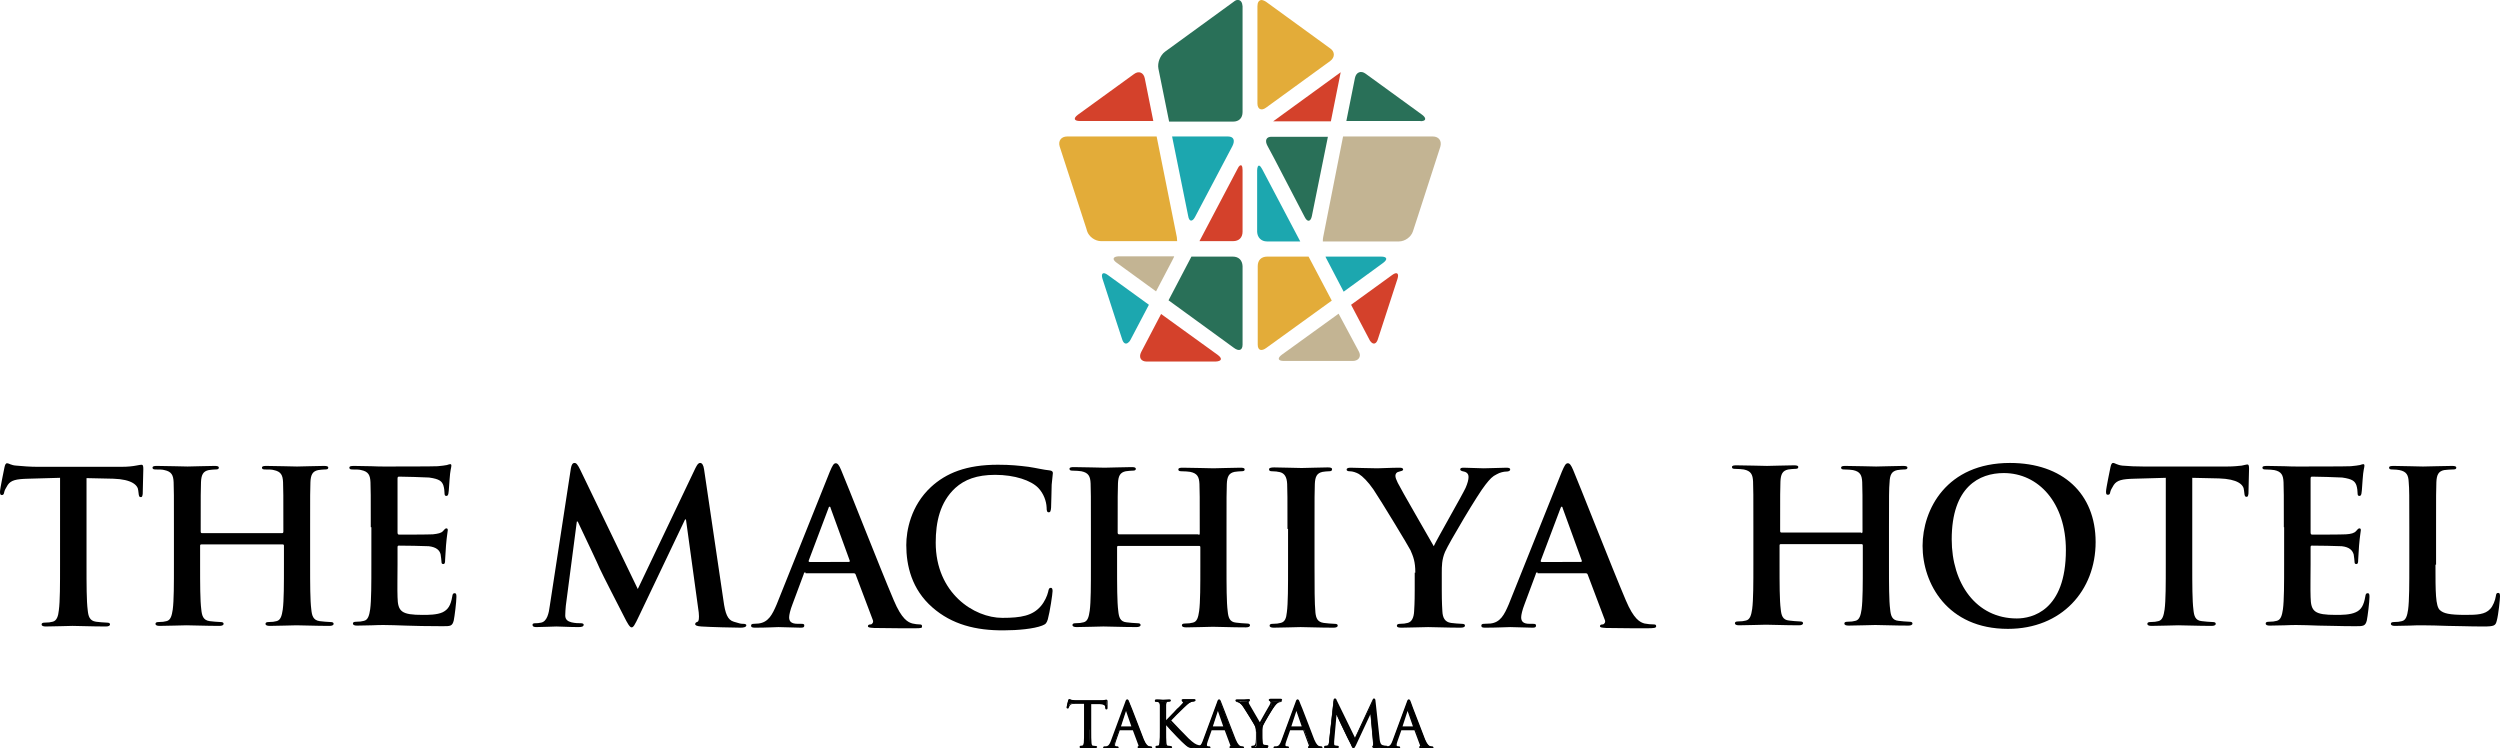 <?xml version="1.0" encoding="utf-8"?>
<!-- Generator: Adobe Illustrator 25.3.1, SVG Export Plug-In . SVG Version: 6.00 Build 0)  -->
<svg version="1.1" id="Layer_1" xmlns="http://www.w3.org/2000/svg" xmlns:xlink="http://www.w3.org/1999/xlink" x="0px" y="0px"
	 viewBox="0 0 840.8 251.7" style="enable-background:new 0 0 840.8 251.7;" xml:space="preserve">
<style type="text/css">
	.st0{fill:#D4412B;}
	.st1{fill:#1CA7AF;}
	.st2{fill:#E3AC39;}
	.st3{fill:#297058;}
	.st4{fill:#C3B493;}
</style>
<g>
	<g>
		<path d="M20.1,160.7L9.5,161c-4.1,0.1-5.8,0.5-6.9,2.1c-0.7,1.1-1.1,1.9-1.2,2.5c-0.1,0.6-0.3,0.9-0.8,0.9c-0.5,0-0.6-0.4-0.6-1.1
			c0-1.1,1.4-7.6,1.5-8.2c0.2-0.9,0.4-1.4,0.9-1.4c0.6,0,1.3,0.7,3.1,0.8c2.1,0.2,4.8,0.4,7.1,0.4h28.2c2.3,0,3.8-0.2,4.9-0.4
			c1.1-0.2,1.6-0.3,1.9-0.3c0.5,0,0.6,0.4,0.6,1.5c0,1.5-0.2,6.4-0.2,8.3c-0.1,0.7-0.2,1.1-0.6,1.1c-0.6,0-0.7-0.4-0.8-1.4l-0.1-0.8
			c-0.1-1.8-2.1-3.8-8.4-4l-9-0.2v29.2c0,6.6,0,12.2,0.4,15.2c0.2,2,0.6,3.6,2.8,3.9c1,0.1,2.6,0.3,3.6,0.3c0.8,0,1.1,0.2,1.1,0.6
			c0,0.5-0.6,0.7-1.4,0.7c-4.7,0-9.2-0.2-11.2-0.2c-1.6,0-6.1,0.2-9,0.2c-0.9,0-1.4-0.2-1.4-0.7c0-0.4,0.3-0.6,1.1-0.6
			c1.1,0,1.9-0.1,2.6-0.3c1.4-0.3,1.9-1.9,2.1-3.9c0.4-3,0.4-8.6,0.4-15.2V160.7z"/>
		<path d="M94.9,179.3c0.2,0,0.4-0.1,0.4-0.5v-1.5c0-10.8,0-12.8-0.1-15.1c-0.1-2.4-0.7-3.6-3.1-4.1c-0.6-0.2-1.8-0.2-2.8-0.2
			c-0.8,0-1.2-0.1-1.2-0.6c0-0.5,0.5-0.6,1.5-0.6c3.8,0,8.3,0.2,10.3,0.2c1.7,0,6.2-0.2,9-0.2c1,0,1.5,0.1,1.5,0.6
			c0,0.5-0.4,0.6-1.3,0.6c-0.6,0-1.2,0.1-2.1,0.2c-1.9,0.4-2.5,1.6-2.6,4.1c-0.1,2.3-0.1,4.3-0.1,15.1v12.5c0,6.6,0,12.2,0.4,15.2
			c0.2,2,0.6,3.6,2.8,3.9c1,0.1,2.6,0.3,3.6,0.3c0.8,0,1.1,0.2,1.1,0.6c0,0.5-0.6,0.7-1.4,0.7c-4.6,0-9.1-0.2-11.1-0.2
			c-1.6,0-6.1,0.2-8.9,0.2c-1,0-1.5-0.2-1.5-0.7c0-0.4,0.3-0.6,1.1-0.6c1.1,0,1.9-0.1,2.6-0.3c1.4-0.3,1.8-1.9,2.1-3.9
			c0.4-3,0.4-8.6,0.4-15.2v-6.3c0-0.3-0.2-0.4-0.4-0.4H67.7c-0.2,0-0.4,0.1-0.4,0.4v6.3c0,6.6,0,12.2,0.4,15.2
			c0.2,2,0.6,3.6,2.8,3.9c1,0.1,2.6,0.3,3.6,0.3c0.8,0,1.1,0.2,1.1,0.6c0,0.5-0.6,0.7-1.4,0.7c-4.6,0-9.1-0.2-11.1-0.2
			c-1.6,0-6.1,0.2-9,0.2c-0.9,0-1.4-0.2-1.4-0.7c0-0.4,0.3-0.6,1.1-0.6c1.1,0,1.9-0.1,2.6-0.3c1.4-0.3,1.8-1.9,2.1-3.9
			c0.4-3,0.4-8.6,0.4-15.2v-12.5c0-10.8,0-12.8-0.1-15.1c-0.1-2.4-0.7-3.6-3.1-4.1c-0.6-0.2-1.8-0.2-2.8-0.2c-0.8,0-1.2-0.1-1.2-0.6
			c0-0.5,0.5-0.6,1.5-0.6c3.8,0,8.3,0.2,10.3,0.2c1.7,0,6.2-0.2,9-0.2c1,0,1.5,0.1,1.5,0.6c0,0.5-0.4,0.6-1.3,0.6
			c-0.6,0-1.2,0.1-2.1,0.2c-1.9,0.4-2.5,1.6-2.6,4.1c-0.1,2.3-0.1,4.3-0.1,15.1v1.5c0,0.4,0.2,0.5,0.4,0.5H94.9z"/>
		<path d="M124.7,177.3c0-10.8,0-12.8-0.1-15.1c-0.1-2.4-0.7-3.6-3.1-4.1c-0.6-0.2-1.8-0.2-2.8-0.2c-0.8,0-1.2-0.1-1.2-0.6
			c0-0.5,0.5-0.6,1.6-0.6c1.9,0,4,0.1,5.8,0.1c1.8,0.1,3.5,0.1,4.5,0.1c2.3,0,16.5,0,17.8-0.1c1.4-0.1,2.5-0.3,3.1-0.4
			c0.4-0.1,0.8-0.3,1.1-0.3c0.4,0,0.4,0.3,0.4,0.6c0,0.5-0.4,1.4-0.6,4.6c-0.1,0.7-0.2,3.8-0.4,4.7c-0.1,0.4-0.2,0.8-0.7,0.8
			c-0.5,0-0.6-0.4-0.6-1c0-0.5-0.1-1.7-0.4-2.6c-0.5-1.3-1.2-2.1-4.8-2.6c-1.2-0.1-8.7-0.3-10.1-0.3c-0.4,0-0.5,0.2-0.5,0.7v18
			c0,0.5,0.1,0.8,0.5,0.8c1.6,0,9.8,0,11.4-0.1c1.7-0.2,2.8-0.4,3.4-1.1c0.5-0.6,0.8-0.9,1.1-0.9c0.3,0,0.5,0.1,0.5,0.6
			c0,0.4-0.3,1.6-0.6,5.2c-0.1,1.4-0.3,4.3-0.3,4.8c0,0.6,0,1.4-0.6,1.4c-0.5,0-0.6-0.3-0.6-0.6c-0.1-0.7-0.1-1.6-0.3-2.6
			c-0.3-1.4-1.4-2.5-4-2.8c-1.4-0.1-8.4-0.2-10.1-0.2c-0.4,0-0.4,0.3-0.4,0.7v5.6c0,2.4-0.1,9,0,11c0.1,4.9,1.3,6,8.5,6
			c1.8,0,4.8,0,6.7-0.9c1.8-0.9,2.7-2.3,3.2-5.3c0.1-0.8,0.3-1.1,0.8-1.1c0.6,0,0.6,0.6,0.6,1.3c0,1.6-0.6,6.5-0.9,7.9
			c-0.5,1.9-1.1,1.9-3.8,1.9c-5.3,0-9.3-0.1-12.3-0.2c-3.1-0.1-5.3-0.2-7.4-0.2c-0.8,0-2.4,0-4.1,0.1c-1.6,0-3.5,0.1-4.9,0.1
			c-0.9,0-1.4-0.2-1.4-0.7c0-0.4,0.3-0.6,1.1-0.6c1.1,0,1.9-0.1,2.6-0.3c1.4-0.3,1.8-1.9,2.1-3.9c0.4-3,0.4-8.6,0.4-15.2V177.3z"/>
	</g>
	<g>
		<path d="M192,157.5c0.2-1.2,0.6-1.8,1.2-1.8c0.6,0,1,0.4,1.9,2.2l19.4,40.2l19.4-40.7c0.6-1.1,0.9-1.7,1.6-1.7
			c0.6,0,1.1,0.7,1.3,2.2l6.5,44c0.6,4.5,1.4,6.6,3.5,7.2c2.1,0.6,2.2,0.7,3.1,0.7c0.6,0,1.1,0.1,1.1,0.5c0,0.6-0.9,0.8-1.9,0.8
			c-1.8,0-10.3-0.2-13.2-0.4c-1.6-0.1-2.1-0.4-2.1-0.8c0-0.4,0.3-0.6,0.8-0.8c0.4-0.1,0.6-1.1,0.4-3.1l-4.3-31.3h-0.3L215,207
			c-1.6,3.4-2,4-2.6,4c-0.6,0-1.4-1.4-2.5-3.6c-1.7-3.3-7.3-14.2-8.2-16.2c-0.6-1.5-4.9-10.5-7.4-15.8H194l-3.7,28.3
			c-0.1,1.3-0.2,2.2-0.2,3.3c0,1.4,0.9,2,2.1,2.3c1.3,0.3,2.3,0.3,3,0.3c0.6,0,1.1,0.1,1.1,0.5c0,0.6-0.6,0.8-1.7,0.8
			c-3,0-6.2-0.2-7.5-0.2c-1.4,0-4.4,0.2-6.7,0.2c-0.7,0-1.3-0.1-1.3-0.8c0-0.4,0.4-0.5,1.1-0.5c0.6,0,0.7,0,1.8-0.2
			c2-0.4,2.6-3.2,2.9-5.6L192,157.5z"/>
		<path d="M270.9,192.5c-0.4,0-0.5,0.1-0.6,0.6l-3.8,10.2c-0.7,1.8-1.1,3.5-1.1,4.3c0,1.3,0.6,2.2,2.9,2.2h1.1
			c0.9,0,1.1,0.1,1.1,0.6c0,0.6-0.4,0.7-1.2,0.7c-2.3,0-5.3-0.2-7.5-0.2c-0.8,0-4,0.2-7.8,0.2c-0.9,0-1.4-0.1-1.4-0.7
			c0-0.4,0.3-0.6,0.9-0.6c0.6,0,1-0.1,1.6-0.1c3.3-0.4,4.6-2.9,6.1-6.4l17.9-44.7c0.9-2.1,1.3-2.8,2-2.8c0.6,0,1.1,0.6,1.8,2.3
			c1.7,3.9,13.1,33,17.7,43.8c2.7,6.4,4.8,7.4,6.3,7.8c1.1,0.2,1.5,0.3,2.3,0.3c0.6,0,0.9,0.1,0.9,0.6c0,0.6,0,0.7-2.6,0.7
			c-2.6,0-7.8,0-13.5-0.1c-1.3-0.1-2.1-0.1-2.1-0.6c0-0.4,0.3-0.6,1-0.6c0.5-0.1,1-0.8,0.6-1.6l-5.7-15.1c-0.1-0.4-0.4-0.5-0.7-0.5
			H270.9z M285.4,189c0.4,0,0.4-0.2,0.4-0.4l-6.4-17.6c-0.1-0.3-0.1-0.6-0.4-0.6c-0.2,0-0.4,0.4-0.4,0.6l-6.6,17.5
			c-0.1,0.3,0,0.5,0.3,0.5H285.4z"/>
		<path d="M313.6,204.3c-7-6.1-8.8-14.1-8.8-21c0-4.8,1.5-13.2,8.3-19.5c5.1-4.7,11.9-7.5,22.5-7.5c4.4,0,7,0.3,10.3,0.7
			c2.7,0.4,5,1,7.1,1.2c0.8,0.1,1.1,0.4,1.1,0.9c0,0.6-0.2,1.4-0.4,3.9c-0.1,2.4-0.1,6.3-0.2,7.7c-0.1,1.1-0.2,1.6-0.8,1.6
			c-0.6,0-0.7-0.6-0.7-1.6c-0.1-2.2-1-4.7-2.8-6.6c-2.4-2.5-7.9-4.4-14.5-4.4c-6.2,0-10.3,1.6-13.4,4.4c-5.2,4.8-6.6,11.5-6.6,18.4
			c0,17,12.9,25.3,22.4,25.3c6.3,0,10.2-0.7,13-4c1.2-1.4,2.1-3.4,2.4-4.7c0.2-1.1,0.4-1.4,0.9-1.4c0.5,0,0.6,0.5,0.6,1.1
			c0,0.9-0.9,7-1.6,9.5c-0.4,1.2-0.6,1.6-1.9,2.1c-2.8,1.1-8.3,1.6-12.8,1.6C328.2,212.1,320.1,210,313.6,204.3z"/>
		<path d="M403.1,179.9c0.2,0,0.4-0.1,0.4-0.5v-1.5c0-10.8,0-12.8-0.1-15.1c-0.1-2.4-0.7-3.6-3.1-4.1c-0.6-0.1-1.8-0.2-2.8-0.2
			c-0.8,0-1.2-0.1-1.2-0.6c0-0.5,0.5-0.6,1.5-0.6c3.8,0,8.3,0.2,10.3,0.2c1.7,0,6.2-0.2,9-0.2c1,0,1.5,0.1,1.5,0.6
			c0,0.5-0.4,0.6-1.3,0.6c-0.6,0-1.2,0.1-2.1,0.2c-1.9,0.4-2.5,1.6-2.6,4.1c-0.1,2.3-0.1,4.3-0.1,15.1v12.5c0,6.5,0,12.2,0.4,15.2
			c0.2,2,0.6,3.6,2.8,3.8c1,0.1,2.6,0.3,3.6,0.3c0.8,0,1.1,0.2,1.1,0.6c0,0.5-0.6,0.7-1.4,0.7c-4.6,0-9.1-0.2-11.1-0.2
			c-1.6,0-6.1,0.2-8.9,0.2c-1,0-1.5-0.2-1.5-0.7c0-0.4,0.3-0.6,1.1-0.6c1.1,0,1.9-0.1,2.6-0.3c1.4-0.3,1.8-1.8,2.1-3.9
			c0.4-3,0.4-8.6,0.4-15.2v-6.3c0-0.3-0.2-0.4-0.4-0.4h-27.2c-0.2,0-0.4,0.1-0.4,0.4v6.3c0,6.5,0,12.2,0.4,15.2
			c0.2,2,0.6,3.6,2.8,3.8c1,0.1,2.6,0.3,3.6,0.3c0.8,0,1.1,0.2,1.1,0.6c0,0.5-0.6,0.7-1.4,0.7c-4.6,0-9.1-0.2-11.1-0.2
			c-1.6,0-6.1,0.2-9,0.2c-0.9,0-1.4-0.2-1.4-0.7c0-0.4,0.3-0.6,1.1-0.6c1.1,0,1.9-0.1,2.6-0.3c1.4-0.3,1.8-1.8,2.1-3.9
			c0.4-3,0.4-8.6,0.4-15.2v-12.5c0-10.8,0-12.8-0.1-15.1c-0.1-2.4-0.7-3.6-3.1-4.1c-0.6-0.1-1.8-0.2-2.8-0.2c-0.8,0-1.2-0.1-1.2-0.6
			c0-0.5,0.5-0.6,1.5-0.6c3.8,0,8.3,0.2,10.3,0.2c1.7,0,6.2-0.2,9-0.2c1,0,1.5,0.1,1.5,0.6c0,0.5-0.4,0.6-1.3,0.6
			c-0.6,0-1.2,0.1-2.1,0.2c-1.9,0.4-2.5,1.6-2.6,4.1c-0.1,2.3-0.1,4.3-0.1,15.1v1.5c0,0.3,0.2,0.5,0.4,0.5H403.1z"/>
		<path d="M433,177.9c0-10.8,0-12.8-0.1-15.1c-0.1-2.4-0.9-3.6-2.4-4c-0.8-0.2-1.7-0.3-2.6-0.3c-0.7,0-1.1-0.1-1.1-0.7
			c0-0.4,0.6-0.6,1.7-0.6c2.7,0,7.2,0.2,9.3,0.2c1.8,0,6-0.2,8.7-0.2c0.9,0,1.5,0.1,1.5,0.6c0,0.6-0.4,0.7-1.1,0.7
			c-0.7,0-1.3,0.1-2.1,0.2c-1.9,0.4-2.5,1.6-2.6,4.1c-0.1,2.3-0.1,4.3-0.1,15.1v12.5c0,6.9,0,12.5,0.3,15.6c0.2,1.9,0.7,3.2,2.8,3.5
			c1,0.1,2.6,0.3,3.6,0.3c0.8,0,1.1,0.2,1.1,0.6c0,0.5-0.6,0.7-1.4,0.7c-4.7,0-9.2-0.2-11.1-0.2c-1.6,0-6.1,0.2-9,0.2
			c-0.9,0-1.4-0.2-1.4-0.7c0-0.4,0.3-0.6,1.1-0.6c1.1,0,1.9-0.1,2.6-0.3c1.4-0.3,1.9-1.5,2.1-3.6c0.4-3,0.4-8.6,0.4-15.5V177.9z"/>
		<path d="M476,192.6c0-3.8-0.7-5.4-1.6-7.5c-0.5-1.1-10-16.8-12.5-20.5c-1.8-2.6-3.6-4.4-4.9-5.2c-0.9-0.5-2.1-0.9-3-0.9
			c-0.6,0-1.1-0.1-1.1-0.6c0-0.4,0.5-0.6,1.3-0.6c1.3,0,6.6,0.2,9,0.2c1.5,0,4.4-0.2,7.6-0.2c0.7,0,1.1,0.2,1.1,0.6
			c0,0.4-0.5,0.5-1.6,0.8c-0.6,0.1-1,0.7-1,1.3c0,0.6,0.3,1.4,0.8,2.4c1,2.1,11,19.3,12.1,21.3c0.7-1.7,9.7-17.4,10.7-19.6
			c0.7-1.6,1-2.8,1-3.7c0-0.7-0.3-1.5-1.5-1.8c-0.6-0.1-1.3-0.3-1.3-0.7c0-0.5,0.4-0.6,1.2-0.6c2.3,0,4.6,0.2,6.7,0.2
			c1.6,0,6.3-0.2,7.6-0.2c0.8,0,1.3,0.1,1.3,0.6c0,0.5-0.6,0.7-1.4,0.7c-0.7,0-2.1,0.3-3.1,0.9c-1.5,0.7-2.3,1.6-3.8,3.5
			c-2.4,2.9-12.3,19.6-13.6,22.6c-1.1,2.6-1.1,4.8-1.1,7.1v5.8c0,1.1,0,4.1,0.2,7.1c0.1,2.1,0.8,3.6,2.9,3.9c1,0.1,2.6,0.3,3.6,0.3
			c0.8,0,1.1,0.2,1.1,0.6c0,0.5-0.6,0.7-1.5,0.7c-4.5,0-9-0.2-10.9-0.2c-1.8,0-6.3,0.2-8.9,0.2c-1,0-1.6-0.1-1.6-0.7
			c0-0.4,0.4-0.6,1.1-0.6c1,0,1.8-0.1,2.5-0.3c1.4-0.3,2.1-1.8,2.2-3.9c0.2-3,0.2-6,0.2-7.1V192.6z"/>
		<path d="M517.1,192.5c-0.4,0-0.5,0.1-0.6,0.6l-3.8,10.2c-0.7,1.8-1.1,3.5-1.1,4.3c0,1.3,0.6,2.2,2.8,2.2h1.1
			c0.8,0,1.1,0.1,1.1,0.6c0,0.6-0.4,0.7-1.2,0.7c-2.3,0-5.3-0.2-7.5-0.2c-0.8,0-4.7,0.2-8.4,0.2c-0.9,0-1.3-0.1-1.3-0.7
			c0-0.4,0.3-0.6,0.9-0.6c0.6,0,1.6-0.1,2.2-0.1c3.3-0.4,4.6-2.9,6.1-6.4l17.9-44.7c0.9-2.1,1.3-2.8,2-2.8c0.6,0,1.1,0.6,1.8,2.3
			c1.7,3.9,13.1,33,17.7,43.8c2.7,6.4,4.8,7.4,6.3,7.8c1.1,0.2,2.1,0.3,3,0.3c0.6,0,0.9,0.1,0.9,0.6c0,0.6-0.6,0.7-3.3,0.7
			c-2.6,0-7.8,0-13.5-0.1c-1.3-0.1-2.1-0.1-2.1-0.6c0-0.4,0.3-0.6,1-0.6c0.5-0.1,1-0.8,0.6-1.6l-5.7-15.1c-0.1-0.4-0.4-0.5-0.7-0.5
			H517.1z M531.6,189c0.4,0,0.4-0.2,0.4-0.4l-6.4-17.6c-0.1-0.3-0.1-0.6-0.4-0.6c-0.2,0-0.3,0.4-0.4,0.6l-6.6,17.5
			c-0.1,0.3,0,0.5,0.3,0.5H531.6z"/>
	</g>
	<g>
		<path d="M626,179.3c0.2,0,0.4-0.1,0.4-0.5v-1.5c0-10.8,0-12.8-0.1-15.1c-0.1-2.4-0.7-3.6-3.1-4.1c-0.6-0.1-1.8-0.2-2.8-0.2
			c-0.8,0-1.2-0.1-1.2-0.6c0-0.5,0.5-0.6,1.5-0.6c3.8,0,8.3,0.2,10.3,0.2c1.7,0,6.2-0.2,9-0.2c1,0,1.5,0.1,1.5,0.6
			c0,0.5-0.4,0.6-1.3,0.6c-0.6,0-1.2,0.1-2.1,0.2c-1.9,0.4-2.5,1.6-2.6,4.1c-0.2,2.3-0.2,4.3-0.2,15.1v12.5c0,6.6,0,12.2,0.4,15.2
			c0.2,2,0.6,3.6,2.8,3.8c1,0.1,2.6,0.3,3.6,0.3c0.8,0,1.1,0.2,1.1,0.6c0,0.5-0.6,0.7-1.4,0.7c-4.6,0-9.1-0.2-11.1-0.2
			c-1.6,0-6.1,0.2-8.9,0.2c-1,0-1.5-0.2-1.5-0.7c0-0.4,0.3-0.6,1.1-0.6c1.1,0,1.9-0.1,2.6-0.3c1.4-0.3,1.8-1.9,2.1-3.9
			c0.4-3,0.4-8.6,0.4-15.2v-6.3c0-0.3-0.2-0.4-0.4-0.4h-27.2c-0.2,0-0.4,0.1-0.4,0.4v6.3c0,6.6,0,12.2,0.4,15.2
			c0.2,2,0.6,3.6,2.8,3.8c1,0.1,2.6,0.3,3.6,0.3c0.8,0,1.1,0.2,1.1,0.6c0,0.5-0.6,0.7-1.4,0.7c-4.6,0-9.1-0.2-11.1-0.2
			c-1.6,0-6.1,0.2-9,0.2c-0.9,0-1.4-0.2-1.4-0.7c0-0.4,0.3-0.6,1.1-0.6c1.1,0,1.9-0.1,2.6-0.3c1.4-0.3,1.8-1.9,2.1-3.9
			c0.4-3,0.4-8.6,0.4-15.2v-12.5c0-10.8,0-12.8-0.1-15.1c-0.1-2.4-0.7-3.6-3.1-4.1c-0.6-0.1-1.8-0.2-2.8-0.2c-0.8,0-1.2-0.1-1.2-0.6
			c0-0.5,0.5-0.6,1.5-0.6c3.8,0,8.3,0.2,10.3,0.2c1.7,0,6.2-0.2,9-0.2c1,0,1.5,0.1,1.5,0.6c0,0.5-0.4,0.6-1.3,0.6
			c-0.6,0-1.2,0.1-2.1,0.2c-1.9,0.4-2.5,1.6-2.6,4.1c-0.1,2.3-0.1,4.3-0.1,15.1v1.5c0,0.4,0.2,0.5,0.4,0.5H626z"/>
		<path d="M646.6,183.6c0-12.2,8-27.9,29.4-27.9c17.7,0,28.8,10.3,28.8,26.6c0,16.3-11.4,29.2-29.5,29.2
			C654.9,211.5,646.6,196.2,646.6,183.6z M694.8,185c0-15.9-9.2-25.9-20.9-25.9c-8.2,0-17.5,4.6-17.5,22.3
			c0,14.8,8.2,26.6,21.9,26.6C683.3,208,694.8,205.5,694.8,185z"/>
		<path d="M728.4,160.7l-10.6,0.3c-4.1,0.1-5.8,0.5-6.9,2.1c-0.7,1.1-1.1,1.9-1.2,2.5c-0.1,0.6-0.3,0.8-0.8,0.8
			c-0.5,0-0.6-0.3-0.6-1.1c0-1.1,1.4-7.6,1.5-8.2c0.2-0.9,0.4-1.4,0.9-1.4c0.6,0,1.3,0.7,3.1,0.9c2.1,0.2,4.8,0.3,7.1,0.3H749
			c2.3,0,3.8-0.2,4.9-0.3c1.1-0.2,1.6-0.4,1.9-0.4c0.5,0,0.6,0.4,0.6,1.5c0,1.5-0.2,6.4-0.2,8.3c-0.1,0.7-0.2,1.1-0.6,1.1
			c-0.6,0-0.7-0.4-0.8-1.4l-0.1-0.8c-0.1-1.9-2.1-3.8-8.4-4l-9-0.2v29.2c0,6.6,0,12.2,0.4,15.2c0.2,2,0.6,3.6,2.8,3.8
			c1,0.1,2.6,0.3,3.6,0.3c0.8,0,1.1,0.2,1.1,0.6c0,0.5-0.6,0.7-1.4,0.7c-4.7,0-9.2-0.2-11.2-0.2c-1.6,0-6.1,0.2-9,0.2
			c-0.9,0-1.4-0.2-1.4-0.7c0-0.4,0.3-0.6,1.1-0.6c1.1,0,1.9-0.1,2.6-0.3c1.4-0.3,1.8-1.9,2.1-3.9c0.4-3,0.4-8.6,0.4-15.2V160.7z"/>
		<path d="M768.1,177.3c0-10.8,0-12.8-0.1-15.1c-0.1-2.4-0.7-3.6-3.1-4.1c-0.6-0.1-1.8-0.2-2.8-0.2c-0.8,0-1.2-0.1-1.2-0.6
			c0-0.5,0.5-0.6,1.6-0.6c1.9,0,4,0.1,5.8,0.1c1.9,0.1,3.5,0.1,4.5,0.1c2.3,0,16.5,0,17.8-0.1c1.4-0.1,2.5-0.3,3.1-0.4
			c0.4-0.1,0.8-0.3,1.1-0.3c0.4,0,0.4,0.3,0.4,0.6c0,0.5-0.4,1.4-0.6,4.6c-0.1,0.7-0.2,3.8-0.4,4.7c-0.1,0.4-0.2,0.8-0.7,0.8
			c-0.5,0-0.6-0.4-0.6-1c0-0.5-0.1-1.7-0.4-2.6c-0.5-1.3-1.2-2.1-4.8-2.6c-1.2-0.1-8.7-0.3-10.1-0.3c-0.4,0-0.5,0.2-0.5,0.7v18
			c0,0.5,0.1,0.8,0.5,0.8c1.6,0,9.8,0,11.4-0.1c1.7-0.1,2.8-0.4,3.4-1.1c0.5-0.6,0.8-0.9,1.1-0.9c0.3,0,0.5,0.1,0.5,0.6
			c0,0.4-0.3,1.6-0.6,5.2c-0.1,1.4-0.3,4.3-0.3,4.8c0,0.6,0,1.4-0.6,1.4c-0.5,0-0.6-0.3-0.6-0.6c-0.1-0.7-0.1-1.6-0.3-2.6
			c-0.4-1.4-1.4-2.5-4-2.8c-1.4-0.1-8.4-0.2-10.1-0.2c-0.4,0-0.4,0.3-0.4,0.7v5.6c0,2.4-0.1,9,0,11c0.1,4.9,1.3,6,8.5,6
			c1.9,0,4.8,0,6.7-0.9c1.8-0.8,2.7-2.3,3.2-5.3c0.1-0.8,0.3-1.1,0.8-1.1c0.6,0,0.6,0.6,0.6,1.3c0,1.6-0.6,6.5-0.9,7.9
			c-0.5,1.9-1.2,1.9-3.9,1.9c-5.3,0-9.3-0.2-12.3-0.2c-3-0.1-5.3-0.2-7.4-0.2c-0.8,0-2.3,0-4.1,0.1c-1.6,0-3.5,0.1-4.9,0.1
			c-0.9,0-1.4-0.2-1.4-0.7c0-0.4,0.3-0.6,1.1-0.6c1.1,0,1.9-0.1,2.6-0.3c1.4-0.3,1.8-1.9,2.1-3.9c0.4-3,0.4-8.6,0.4-15.2V177.3z"/>
		<path d="M819.1,189.9c0,9.1,0,14,1.5,15.3c1.2,1.1,3.1,1.6,8.6,1.6c3.8,0,6.6-0.1,8.3-2c0.9-0.9,1.7-2.9,1.9-4.3
			c0.1-0.7,0.2-1.1,0.8-1.1c0.5,0,0.6,0.4,0.6,1.2c0,0.8-0.5,6.1-1.1,8.2c-0.4,1.6-0.8,1.9-4.5,1.9c-5.1,0-8.8-0.2-12-0.2
			c-3.2-0.1-5.8-0.2-8.7-0.2c-0.8,0-2.4,0-4.1,0.1c-1.6,0-3.5,0.1-4.9,0.1c-0.9,0-1.4-0.2-1.4-0.7c0-0.4,0.3-0.6,1.1-0.6
			c1.1,0,1.9-0.1,2.6-0.3c1.4-0.3,1.8-1.9,2.1-3.9c0.4-3,0.4-8.6,0.4-15.2v-12.5c0-10.8,0-12.8-0.2-15.1c-0.1-2.4-0.7-3.6-3.1-4.1
			c-0.6-0.1-1.4-0.2-2.3-0.2c-0.8,0-1.2-0.1-1.2-0.6c0-0.5,0.5-0.6,1.6-0.6c3.3,0,7.8,0.2,9.8,0.2c1.7,0,6.9-0.2,9.7-0.2
			c1,0,1.5,0.1,1.5,0.6c0,0.5-0.4,0.6-1.3,0.6c-0.8,0-1.9,0.1-2.8,0.2c-1.9,0.4-2.5,1.6-2.6,4.1c-0.1,2.3-0.1,4.3-0.1,15.1V189.9z"
			/>
	</g>
</g>
<g>
	<path class="st0" d="M387.9,40.8L385,26.3c-0.4-1.9-2-2.6-3.6-1.4l-18.9,13.7c-1.6,1.2-1.3,2.1,0.7,2.1H387.9z"/>
	<path class="st1" d="M426.1,81.2h11.2l-12.8-24.3c-0.7-1.3-1.2-1.5-1.5-0.8c-0.1,0.3-0.2,0.7-0.2,1.2v20.7
		C422.9,79.9,424.2,81.2,426.1,81.2z"/>
	<path class="st1" d="M401.9,73l12.6-23.9c0.9-1.8,0.5-3.2-1.5-3.2h-18.8l5.4,26.7C399.9,74.6,401,74.7,401.9,73z"/>
	<path class="st2" d="M395.8,79.8L389,45.9h-30.1c-2,0-3.1,1.5-2.5,3.4l9,27.7l0.2,0.7c0.6,1.9,2.7,3.4,4.7,3.4h25.6
		C395.9,80.7,395.8,80.2,395.8,79.8z"/>
	<path class="st3" d="M478.8,40.6c0.8-0.3,0.7-1.1-0.5-2l-19-13.8c-1.6-1.2-3.2-0.5-3.6,1.4l-2.9,14.5h24.8
		C478.1,40.8,478.5,40.7,478.8,40.6z"/>
	<polygon class="st0" points="450.9,24.3 428.2,40.8 447.6,40.8 	"/>
	<path class="st4" d="M375.6,88.4l13.2,9.6l5.4-10.3l0.6-1.2c0-0.1,0.1-0.2,0.1-0.3h-18.7C374.3,86.3,373.9,87.2,375.6,88.4z"/>
	<path class="st2" d="M425.8,36.2l21.6-15.7c1.6-1.2,1.6-3.1,0-4.2L425.8,0.6c-0.6-0.4-1.2-0.6-1.6-0.6c-0.8,0.1-1.3,0.8-1.3,2.1
		v32.7C422.9,36.7,424.2,37.4,425.8,36.2z"/>
	<path class="st3" d="M426.3,49.1l2.3,4.3L438.8,73c0.9,1.8,2,1.6,2.4-0.3l5.4-26.7h-18.8C425.8,45.9,425.3,47.3,426.3,49.1z"/>
	<path class="st3" d="M416.5,0c-0.5-0.1-1,0.1-1.6,0.6l-23.1,16.8c-1.6,1.2-2.6,3.7-2.2,5.7l3.6,17.8h21.5c2,0,3.2-1.2,3.2-3.2V2.1
		C417.8,0.8,417.3,0.1,416.5,0z"/>
	<path class="st1" d="M465.2,88.4c1.6-1.2,1.3-2.1-0.7-2.1h-18.7c0,0.1,0.1,0.2,0.1,0.3l6,11.5L465.2,88.4z"/>
	<path class="st0" d="M468.2,92.5l-13.8,10l6.2,11.8c0.1,0.2,0.2,0.4,0.4,0.6c0.9,1.1,1.9,0.8,2.4-0.8l6.6-20.3
		C470.6,91.9,469.8,91.3,468.2,92.5z"/>
	<path class="st4" d="M450.2,105.5l-19.1,13.8c-1.6,1.2-1.3,2.1,0.7,2.1H455c0.5,0,0.9-0.1,1.3-0.3c1-0.5,1.4-1.6,0.7-2.9
		L450.2,105.5z"/>
	<path class="st4" d="M481.9,45.9h-30.2L445,79.8c-0.1,0.4-0.1,0.9-0.1,1.4h25.6c2,0,4.1-1.5,4.7-3.4l1.6-4.9l7.6-23.5
		C485,47.4,483.9,45.9,481.9,45.9z"/>
	<path class="st0" d="M409.6,119.4l-19.1-13.8l-6.7,12.8c-0.9,1.8-0.1,3.2,1.9,3.2h23.1C410.9,121.5,411.2,120.6,409.6,119.4z"/>
	<path class="st3" d="M414.6,86.3h-13.9l-7.7,14.7l22,16c1.6,1.2,2.9,0.9,2.9-1.1V89.5C417.8,87.5,416.6,86.3,414.6,86.3z"/>
	<path class="st1" d="M372.6,92.5c-1.6-1.2-2.4-0.6-1.8,1.3l4.6,14.2l2,6.1c0.4,1.3,1.1,1.7,1.8,1.3c0.3-0.2,0.7-0.5,1-1.1l6.2-11.8
		L372.6,92.5z"/>
	<path class="st2" d="M440.1,86.3h-13.9c-2,0-3.2,1.2-3.2,3.2v26.4c0,2,1.3,2.3,2.9,1.1l22-15.9L440.1,86.3z"/>
	<path class="st0" d="M416.2,56.8l-12.8,24.3h11.3c2,0,3.2-1.2,3.2-3.2V57.2c0-0.7-0.1-1.2-0.3-1.5
		C417.2,55.4,416.7,55.7,416.2,56.8z"/>
</g>
<g>
	<g>
		<path d="M366.5,245.4c0,2,0,3.7,0.1,4.5c0.1,0.6,0.2,1.1,0.8,1.2c0.3,0,0.8,0.1,0.9,0.1c0.1,0,0.2,0.1,0.2,0.1
			c0,0.1-0.1,0.2-0.3,0.2c-1.2,0-2.5-0.1-2.6-0.1c-0.1,0-1.4,0.1-2.1,0.1c-0.2,0-0.3,0-0.3-0.2c0-0.1,0-0.1,0.2-0.1
			c0.2,0,0.4,0,0.6-0.1c0.4-0.1,0.5-0.5,0.6-1.2c0.1-0.9,0.1-2.5,0.1-4.5v-8.9c-1,0-2.1,0-3.1,0c-1.3,0-1.8,0.2-2.1,0.7
			c-0.2,0.4-0.3,0.5-0.4,0.6c-0.1,0.2-0.1,0.2-0.2,0.2c-0.1,0-0.1-0.1-0.1-0.2c0-0.2,0.4-2,0.5-2.2c0-0.1,0.1-0.4,0.2-0.4
			c0.1,0,0.4,0.2,0.9,0.3c0.6,0.1,1.4,0.1,1.7,0.1h7.9c0.7,0,1.2,0,1.5-0.1c0.3,0,0.5-0.1,0.6-0.1c0.1,0,0.1,0.1,0.1,0.3
			c0,0.6-0.1,2.1-0.1,2.3c0,0.2-0.1,0.3-0.1,0.3c-0.1,0-0.1-0.1-0.2-0.4c0-0.1,0-0.1,0-0.2c-0.1-0.6-0.6-1.1-2.6-1.2
			c-0.9,0-1.8,0-2.6,0V245.4z"/>
		<path d="M368.2,251.7c-0.9,0-1.9,0-2.3-0.1c-0.1,0-0.2,0-0.2,0c0,0-0.2,0-0.3,0c-0.5,0-1.3,0-1.7,0c-0.5,0-0.6-0.2-0.6-0.4
			c0-0.2,0.1-0.4,0.4-0.4c0.1,0,0.4,0,0.6-0.1c0.2,0,0.3-0.3,0.4-0.9c0.1-0.9,0.1-2.5,0.1-4.5v-8.6c-0.5,0-0.9,0-1.4,0
			c-0.5,0-1,0-1.5,0c-1.3,0-1.7,0.2-1.9,0.6c-0.2,0.3-0.3,0.5-0.3,0.6c0,0.1-0.1,0.4-0.4,0.4c-0.2,0-0.4-0.1-0.4-0.4
			c0-0.3,0.5-2.2,0.5-2.2c0.1-0.3,0.2-0.6,0.5-0.6c0.1,0,0.2,0,0.3,0.1c0.1,0.1,0.3,0.1,0.6,0.2c0.6,0.1,1.4,0.1,1.6,0.1h7.9
			c0.6,0,1.1,0,1.4-0.1c0.2,0,0.3-0.1,0.4-0.1c0.1,0,0.2,0,0.2,0c0.2,0,0.4,0.2,0.4,0.5c0,0.4,0,1.1,0,1.6c0,0.3,0,0.6,0,0.7
			c0,0.4-0.2,0.5-0.4,0.5c-0.4,0-0.4-0.4-0.4-0.6c0,0,0-0.1,0-0.1c0,0,0-0.1,0-0.2c0-0.2-0.1-0.9-2.3-0.9c-0.4,0-0.8,0-1.3,0
			c-0.4,0-0.8,0-1.1,0v8.6c0,2,0,3.7,0.1,4.5c0.1,0.7,0.2,0.9,0.6,0.9c0.3,0,0.7,0.1,0.9,0.1c0.3,0,0.4,0.2,0.4,0.4
			C368.8,251.4,368.8,251.7,368.2,251.7z M365,236.3v9.1c0,2.1,0,3.7-0.1,4.6c-0.1,0.4-0.1,1-0.5,1.2c0.3,0,0.6,0,0.9,0
			c0.2,0,0.3,0,0.4,0c0,0,0.1,0,0.3,0c0.2,0,0.6,0,1.1,0c-0.5-0.3-0.6-0.9-0.6-1.2c-0.1-0.9-0.1-2.5-0.1-4.6v-9.1l0.3,0
			c0.5,0,0.9,0,1.4,0c0.4,0,0.8,0,1.3,0c1.5,0,2.4,0.3,2.7,0.9c0-0.5,0-1.1,0-1.5c-0.1,0-0.2,0.1-0.4,0.1c-0.4,0.1-0.9,0.1-1.5,0.1
			h-7.9c-0.3,0-1.1,0-1.7-0.1c-0.4,0-0.6-0.1-0.8-0.2h0c0,0.1,0,0.1-0.1,0.2c0,0.2-0.2,0.9-0.3,1.5c0,0,0.1-0.1,0.1-0.1
			c0.4-0.6,1.1-0.8,2.3-0.8c0.5,0,1,0,1.5,0c0.5,0,1.1,0,1.6,0L365,236.3z M358.9,237.9L358.9,237.9L358.9,237.9z"/>
	</g>
	<g>
		<path d="M376.6,245.3c-0.1,0-0.2,0.1-0.2,0.2l-1.3,3.7c-0.2,0.5-0.3,1-0.3,1.4c0,0.4,0.4,0.6,0.8,0.6c0.1,0,0.1,0,0.2,0
			c0.2,0,0.3,0,0.3,0.1c0,0.1-0.2,0.2-0.4,0.2c-0.5,0-1.3-0.1-1.6-0.1c-0.2,0-1.4,0.1-2.4,0.1c-0.3,0-0.4,0-0.4-0.2
			c0-0.1,0.1-0.1,0.3-0.1c0.1,0,0.3,0,0.5,0c1-0.1,1.4-0.9,1.8-2l4.8-13c0.3-0.7,0.3-0.8,0.5-0.8c0.1,0,0.2,0.1,0.5,0.8
			c0.3,0.8,3.6,9.4,4.9,12.6c0.8,1.9,1.4,2.2,1.8,2.3c0.3,0.1,0.6,0.1,0.8,0.1c0.1,0,0.2,0,0.2,0.1c0,0.1-0.2,0.2-0.4,0.2
			c-0.3,0-1.8,0-3.3,0c-0.4,0-0.6,0-0.6-0.1c0-0.1,0.1-0.1,0.1-0.1c0.1,0,0.3-0.2,0.1-0.6l-1.9-5.2c0-0.1-0.1-0.1-0.2-0.1H376.6z
			 M380.8,244.5c0.1,0,0.1-0.1,0.1-0.1l-2-5.7c-0.1-0.3-0.2-0.3-0.3,0l-1.8,5.7c0,0.1,0,0.1,0.1,0.1H380.8z"/>
		<path d="M386.8,251.7c-1.2,0-2.4,0-3.3,0l-0.1,0c-0.4,0-0.8,0-0.8-0.4c0-0.1,0-0.3,0.3-0.4l0,0c0,0,0-0.1,0-0.2l-1.9-5.1h-4.4
			l-1.3,3.7c-0.2,0.5-0.3,1-0.3,1.3c0,0.3,0.3,0.4,0.5,0.4h0.2c0.4,0,0.5,0.2,0.5,0.4c0,0.1,0,0.4-0.6,0.4c-0.3,0-0.7,0-1.1,0
			c-0.2,0-0.4,0-0.5,0c-0.1,0-0.2,0-0.5,0c-0.5,0-1.2,0-1.9,0c-0.2,0-0.6,0-0.6-0.4c0-0.1,0.1-0.4,0.5-0.4c0.1,0,0.3,0,0.5,0
			c0.8-0.1,1.2-0.7,1.6-1.8l4.8-13c0.2-0.7,0.4-1,0.7-1c0.3,0,0.5,0.3,0.7,0.9c0.1,0.2,0.4,1.1,0.9,2.2c1.2,3,3.1,8.1,4,10.4
			c0.8,1.9,1.4,2.1,1.6,2.2c0.3,0.1,0.7,0.1,0.7,0.1c0.4,0,0.5,0.3,0.5,0.4C387.5,251.5,387.4,251.7,386.8,251.7z M383.4,251.2
			C383.4,251.2,383.5,251.2,383.4,251.2l0.2,0c0.7,0,1.5,0,2.4,0c-0.5-0.2-1.1-0.7-1.7-2.4c-0.9-2.3-2.9-7.4-4-10.4
			c-0.4-1.2-0.8-2-0.8-2.2c-0.1-0.3-0.2-0.4-0.2-0.5c-0.1,0.1-0.1,0.3-0.2,0.6l-4.8,13c-0.3,0.8-0.6,1.6-1.4,1.9c0.3,0,0.6,0,0.8,0
			c0.2,0,0.4,0,0.5,0c0.1,0,0.3,0,0.5,0c0.1,0,0.2,0,0.3,0c-0.2-0.1-0.3-0.4-0.3-0.6c0-0.4,0.1-0.9,0.3-1.5l1.3-3.7
			c0.1-0.3,0.3-0.3,0.4-0.3h4.5c0.3,0,0.4,0.2,0.4,0.3l2,5.2C383.5,250.8,383.5,251,383.4,251.2
			C383.4,251.1,383.4,251.2,383.4,251.2z M376.6,245.3v0.2l0,0V245.3z M380.8,244.8h-4c-0.1,0-0.2-0.1-0.3-0.1c0-0.1-0.1-0.2,0-0.4
			l1.8-5.6c0-0.1,0.1-0.4,0.4-0.4c0,0,0,0,0,0c0.3,0,0.4,0.3,0.4,0.4l2,5.6c0,0.1,0.1,0.2,0,0.4C381,244.7,380.9,244.8,380.8,244.8z
			 M380.8,244.3v0.2V244.3L380.8,244.3L380.8,244.3z M377,244.3h3.5l-1.8-5.2L377,244.3z"/>
	</g>
	<g>
		<path d="M391.9,243.1c0.6-0.6,3.5-3.6,4.8-4.9c1.3-1.3,1.3-1.5,1.3-1.8c0-0.2-0.1-0.3-0.3-0.4c-0.1-0.1-0.2-0.1-0.2-0.2
			s0.1-0.1,0.3-0.1c0.6,0,0.5,0.1,1.3,0.1c0.6,0,1.9-0.1,2.2-0.1c0.3,0,0.4,0.1,0.4,0.1s0,0.1-0.2,0.1c-0.4,0-0.8,0.1-1.1,0.3
			c-0.5,0.2-0.9,0.5-2.2,1.7c-1.8,1.8-4.2,4.1-4.8,4.8c1.3,1.4,5.1,5.3,6.1,6.2c1.7,1.6,2.4,2.1,3.5,2.3c0.2,0,0.4,0.1,0.6,0.1
			c0.2,0,0.3,0,0.3,0.1c0,0.1-0.1,0.1-0.3,0.1h-1.5c-1.8,0-2.3-0.2-3.3-1c-1.3-1-5-5-6.9-7.2v2.2c0,2,0,3.7,0.1,4.5
			c0.1,0.6,0.2,1.1,0.8,1.2c0.3,0,0.7,0.1,0.8,0.1c0.2,0,0.3,0.1,0.3,0.1c0,0.1-0.1,0.1-0.3,0.1c-1.2,0-2.5-0.1-2.6-0.1
			c-0.1,0-1.3,0.1-2,0.1c-0.2,0-0.3,0-0.3-0.1c0-0.1,0-0.1,0.2-0.1c0.1,0,0.4,0,0.5-0.1c0.4-0.1,0.5-0.6,0.6-1.2
			c0.1-0.9,0.1-2.5,0.1-4.5v-3.7c0-3.3,0-3.9,0-4.5c0-0.7-0.3-1.1-0.7-1.2c-0.2-0.1-0.6-0.1-0.8-0.1c-0.2,0-0.2,0-0.2-0.1
			c0-0.1,0.1-0.2,0.3-0.2c0.7,0,2.1,0.1,2.2,0.1c0.1,0,1.4-0.1,2.1-0.1c0.2,0,0.3,0,0.3,0.1c0,0.1,0,0.1-0.2,0.1c-0.2,0-0.3,0-0.5,0
			c-0.6,0.1-0.7,0.5-0.8,1.2c0,0.7,0,1.3,0,4.5V243.1z"/>
		<path d="M403.6,251.7h-1.5c-1.8,0-2.4-0.2-3.4-1.1c-1.2-1-4.6-4.5-6.5-6.7v1.5c0,2,0,3.7,0.1,4.5c0.1,0.7,0.2,0.9,0.6,0.9
			c0.3,0,0.7,0.1,0.8,0.1c0.3,0,0.5,0.2,0.5,0.4c0,0.2-0.1,0.4-0.6,0.4c-0.9,0-1.9,0-2.3-0.1c-0.1,0-0.2,0-0.2,0c0,0-0.2,0-0.3,0
			c-0.4,0-1.2,0-1.6,0c-0.2,0-0.6,0-0.6-0.4c0-0.2,0.1-0.4,0.5-0.4c0.1,0,0.3,0,0.5-0.1c0.2,0,0.3-0.3,0.4-1
			c0.1-0.9,0.1-2.5,0.1-4.5v-3.7c0-3.3,0-3.8,0-4.5c0-0.8-0.3-0.9-0.5-0.9c-0.2-0.1-0.6-0.1-0.7-0.1c-0.4,0-0.5-0.3-0.5-0.4
			c0-0.2,0.1-0.4,0.6-0.4c0.5,0,1.4,0,1.9,0.1c0.2,0,0.3,0,0.3,0c0,0,0.2,0,0.3,0c0.5,0,1.3-0.1,1.7-0.1c0.5,0,0.6,0.2,0.6,0.4
			c0,0.2-0.2,0.4-0.5,0.4l-0.5,0c-0.3,0-0.5,0.2-0.6,1c0,0.7,0,1.2,0,4.5v0.7c0.6-0.6,1.7-1.8,2.7-2.8c0.6-0.7,1.2-1.3,1.7-1.7
			c1.2-1.2,1.3-1.4,1.3-1.6c0-0.1,0-0.1-0.1-0.2c-0.1-0.1-0.4-0.1-0.4-0.4c0-0.1,0-0.4,0.6-0.4c0.3,0,0.4,0,0.6,0c0.1,0,0.3,0,0.7,0
			c0.4,0,0.9,0,1.4,0c0.4,0,0.7,0,0.8,0c0.4,0,0.6,0.1,0.6,0.4c0,0.2-0.2,0.4-0.5,0.4c-0.4,0-0.7,0.1-1,0.2
			c-0.5,0.2-0.9,0.4-2.1,1.6c-1.7,1.6-3.9,3.8-4.6,4.6c1.4,1.5,5,5.2,5.9,6.1c1.6,1.5,2.4,2,3.3,2.2c0.2,0,0.4,0.1,0.6,0.1
			c0.5,0,0.5,0.3,0.5,0.4C404.2,251.5,404.1,251.7,403.6,251.7z M403.8,251.4L403.8,251.4L403.8,251.4z M392.2,243.2
			c1.9,2.3,5.6,6.2,6.8,7.1c1,0.8,1.4,1,3.1,1h0.4c-0.8-0.3-1.6-0.8-3-2.2c-1-0.9-4.8-4.8-6.1-6.3l-0.2-0.2l0.2-0.2
			c0.6-0.6,3-3,4.8-4.8c1.2-1.2,1.7-1.5,2.3-1.7c0,0,0.1,0,0.1,0c-0.4,0-0.9,0-1.3,0c-0.4,0-0.6,0-0.7,0c-0.1,0-0.2,0-0.3,0
			c0.1,0.1,0.2,0.3,0.2,0.5c0,0.4-0.1,0.6-1.4,1.9c-0.4,0.4-1,1.1-1.7,1.7C394,241.3,392.7,242.7,392.2,243.2z M389.9,235.9
			c0.4,0.3,0.5,0.8,0.6,1.3c0,0.7,0,1.3,0,4.5v3.7c0,2.1,0,3.7-0.1,4.6c-0.1,0.5-0.2,1-0.5,1.2c0.3,0,0.6,0,0.8,0c0.2,0,0.3,0,0.3,0
			c0,0,0.1,0,0.3,0c0.2,0,0.6,0,1.1,0c-0.4-0.2-0.5-0.8-0.6-1.2c-0.1-0.9-0.1-2.5-0.1-4.6v-3.7c0-3.3,0-3.9,0-4.5
			c0-0.5,0.1-1,0.5-1.3c-0.3,0-0.6,0-0.8,0c-0.2,0-0.3,0-0.4,0c0,0-0.2,0-0.4,0C390.5,235.9,390.2,235.9,389.9,235.9z"/>
	</g>
	<g>
		<path d="M407.4,245.3c-0.1,0-0.2,0.1-0.2,0.2l-1.3,3.7c-0.2,0.5-0.3,1-0.3,1.4c0,0.4,0.4,0.6,0.8,0.6c0.1,0,0.1,0,0.2,0
			c0.2,0,0.3,0,0.3,0.1c0,0.1-0.2,0.2-0.4,0.2c-0.5,0-1.3-0.1-1.6-0.1s-1.4,0.1-2.4,0.1c-0.3,0-0.4,0-0.4-0.2c0-0.1,0.1-0.1,0.3-0.1
			c0.1,0,0.3,0,0.5,0c1-0.1,1.4-0.9,1.8-2l4.8-13c0.3-0.7,0.3-0.8,0.5-0.8c0.1,0,0.2,0.1,0.5,0.8c0.3,0.8,3.6,9.4,4.9,12.6
			c0.8,1.9,1.4,2.2,1.8,2.3c0.3,0.1,0.6,0.1,0.8,0.1c0.1,0,0.2,0,0.2,0.1c0,0.1-0.2,0.2-0.4,0.2c-0.3,0-1.8,0-3.3,0
			c-0.4,0-0.6,0-0.6-0.1c0-0.1,0.1-0.1,0.1-0.1c0.1,0,0.3-0.2,0.1-0.6l-1.9-5.2c0-0.1-0.1-0.1-0.2-0.1H407.4z M411.7,244.5
			c0.1,0,0.1-0.1,0.1-0.1l-2-5.7c-0.1-0.3-0.2-0.3-0.3,0l-1.8,5.7c0,0.1,0,0.1,0.1,0.1H411.7z"/>
		<path d="M417.7,251.7c-1.2,0-2.4,0-3.3,0l-0.1,0c-0.4,0-0.8,0-0.8-0.4c0-0.1,0-0.3,0.3-0.4c0,0,0-0.1,0-0.2l-1.9-5.1h-4.4
			l-1.3,3.7c-0.2,0.5-0.3,1-0.3,1.3c0,0.3,0.3,0.4,0.5,0.4h0.2c0.4,0,0.5,0.2,0.5,0.4c0,0.1,0,0.4-0.6,0.4c-0.3,0-0.7,0-1.1,0
			c-0.2,0-0.4,0-0.5,0c-0.1,0-0.2,0-0.5,0c-0.5,0-1.2,0-1.9,0c-0.2,0-0.6,0-0.6-0.4c0-0.1,0.1-0.4,0.5-0.4c0.1,0,0.3,0,0.5,0
			c0.8-0.1,1.2-0.7,1.6-1.8l4.8-13c0.2-0.7,0.4-1,0.7-1c0.3,0,0.5,0.3,0.7,0.9c0.1,0.2,0.4,1.1,0.9,2.3c1.2,3,3.1,8.1,4,10.3
			c0.8,1.9,1.4,2.1,1.6,2.2c0.3,0.1,0.7,0.1,0.7,0.1c0.4,0,0.5,0.3,0.5,0.4C418.4,251.5,418.3,251.7,417.7,251.7z M414.3,251.2
			C414.3,251.2,414.3,251.2,414.3,251.2l0.2,0c0.7,0,1.5,0,2.4,0c-0.5-0.2-1.1-0.7-1.7-2.4c-0.9-2.3-2.8-7.3-4-10.4
			c-0.5-1.2-0.8-2.1-0.9-2.3c-0.1-0.3-0.2-0.4-0.2-0.5c-0.1,0.1-0.1,0.3-0.2,0.6l-4.8,13c-0.3,0.8-0.6,1.6-1.4,1.9
			c0.3,0,0.6,0,0.8,0c0.2,0,0.4,0,0.5,0c0.1,0,0.3,0,0.5,0c0.1,0,0.2,0,0.2,0c-0.2-0.1-0.3-0.4-0.3-0.6c0-0.4,0.1-0.9,0.3-1.5
			l1.3-3.7c0.1-0.3,0.3-0.3,0.4-0.3h4.5c0.3,0,0.4,0.2,0.4,0.3l2,5.2C414.4,250.8,414.4,251,414.3,251.2
			C414.3,251.1,414.3,251.2,414.3,251.2z M407.4,245.3v0.2l0,0V245.3z M411.7,244.8h-4c-0.1,0-0.2-0.1-0.3-0.1c0-0.1-0.1-0.2,0-0.4
			l1.8-5.6c0-0.1,0.1-0.4,0.4-0.4h0c0.3,0,0.4,0.3,0.4,0.4l2,5.6c0,0.1,0.1,0.2,0,0.4C411.9,244.7,411.8,244.8,411.7,244.8z
			 M411.7,244.3v0.2V244.3L411.7,244.3L411.7,244.3z M407.9,244.3h3.5l-1.8-5.2L407.9,244.3z M409.5,238.7L409.5,238.7L409.5,238.7z
			"/>
	</g>
	<g>
		<path d="M422.4,246.1c0-1.1-0.2-1.6-0.5-2.2c-0.1-0.3-3-4.9-3.7-6c-0.5-0.8-1-1.3-1.4-1.5c-0.3-0.2-0.7-0.3-0.9-0.3
			c-0.1,0-0.2,0-0.2-0.1c0-0.1,0.1-0.1,0.3-0.1c0.4,0,2,0.1,2.1,0.1c0.1,0,0.9-0.1,1.8-0.1c0.2,0,0.3,0.1,0.3,0.1s-0.1,0.1-0.3,0.2
			c-0.2,0.1-0.3,0.2-0.3,0.4c0,0.3,0.1,0.5,0.3,0.8c0.3,0.6,3.5,6,3.9,6.6c0.4-0.9,3.1-5.5,3.5-6.2c0.3-0.4,0.4-0.8,0.4-1.1
			c0-0.3-0.1-0.5-0.3-0.6c-0.2-0.1-0.3-0.1-0.3-0.2c0-0.1,0.1-0.1,0.3-0.1c0.5,0,1.2,0.1,1.4,0.1c0.1,0,1.6-0.1,2-0.1
			c0.1,0,0.3,0,0.3,0.1c0,0.1-0.1,0.2-0.3,0.2c-0.2,0-0.6,0.1-1,0.3c-0.4,0.3-0.6,0.5-1.1,1.1c-0.7,0.8-3.6,5.8-4,6.7
			c-0.3,0.8-0.3,1.4-0.3,2.1v1.8c0,0.3,0,1.2,0.1,2.1c0,0.6,0.2,1.1,0.9,1.2c0.3,0,0.8,0.1,0.9,0.1c0.1,0,0.2,0.1,0.2,0.1
			c0,0.1-0.1,0.2-0.3,0.2c-1.2,0-2.5-0.1-2.6-0.1c-0.1,0-1.4,0.1-2.1,0.1c-0.2,0-0.3,0-0.3-0.2c0-0.1,0-0.1,0.2-0.1
			c0.2,0,0.4,0,0.6-0.1c0.4-0.1,0.6-0.5,0.6-1.2c0.1-0.9,0.1-1.8,0.1-2.1V246.1z"/>
		<path d="M425.9,251.7c-0.9,0-1.9,0-2.3-0.1c-0.1,0-0.2,0-0.2,0c0,0-0.2,0-0.3,0c-0.5,0-1.3,0-1.7,0c-0.5,0-0.6-0.2-0.6-0.4
			c0-0.2,0.1-0.4,0.4-0.4c0.1,0,0.3,0,0.6-0.1c0.3-0.1,0.4-0.5,0.5-0.9c0.1-0.9,0.1-1.7,0.1-2.1v-1.8c0-1.1-0.2-1.5-0.5-2.1
			c-0.1-0.3-2.9-4.9-3.7-6c-0.4-0.7-1-1.2-1.4-1.5c-0.3-0.2-0.6-0.3-0.8-0.3c-0.3,0-0.5-0.2-0.5-0.4c0-0.2,0.1-0.4,0.5-0.4
			c0.3,0,1,0,1.6,0c0.3,0,0.5,0,0.5,0c0,0,0.1,0,0.3,0c0.3,0,0.9-0.1,1.5-0.1c0.5,0,0.5,0.2,0.5,0.4c0,0.2-0.2,0.3-0.3,0.4l-0.1,0
			c-0.1,0.1-0.1,0.1-0.1,0.1c0,0.2,0.1,0.4,0.2,0.7c0.3,0.5,2.8,4.8,3.6,6.2c0.8-1.4,2.9-5.2,3.3-5.8c0.2-0.3,0.3-0.7,0.3-0.9
			c0-0.3-0.1-0.3-0.1-0.3c-0.2-0.1-0.5-0.2-0.5-0.5c0-0.1,0.1-0.4,0.6-0.4c0.4,0,0.8,0,1.1,0c0.2,0,0.3,0,0.3,0c0,0,0.3,0,0.5,0
			c0.5,0,1.2,0,1.5,0c0.4,0,0.5,0.2,0.5,0.4c0,0.2-0.2,0.4-0.5,0.4c-0.2,0-0.6,0.1-0.8,0.3c-0.4,0.2-0.6,0.5-1,1
			c-0.7,0.8-3.6,5.7-4,6.6c-0.3,0.7-0.3,1.3-0.3,2v1.8c0,0.3,0,1.2,0.1,2.1c0,0.7,0.3,0.9,0.6,0.9c0.3,0,0.7,0.1,0.9,0.1
			c0.3,0,0.4,0.2,0.4,0.4C426.4,251.4,426.4,251.7,425.9,251.7z M416.7,235.9c0.1,0,0.2,0.1,0.3,0.2c0.5,0.3,1,0.9,1.5,1.6
			c0.7,1,3.5,5.7,3.7,6.1c0.3,0.6,0.5,1.1,0.5,2.3v1.8c0,0.3,0,1.2-0.1,2.1c0,0.7-0.3,1.1-0.5,1.2c0.3,0,0.6,0,0.9,0
			c0.2,0,0.3,0,0.4,0c0,0,0.1,0,0.3,0c0.2,0,0.6,0,1.1,0c-0.6-0.3-0.6-1-0.6-1.2c-0.1-0.9-0.1-1.8-0.1-2.1v-1.8c0-0.7,0-1.4,0.3-2.2
			c0.4-0.9,3.3-5.8,4-6.7c0.5-0.6,0.7-0.9,1.2-1.1c0.1,0,0.1-0.1,0.2-0.1c-0.2,0-0.4,0-0.5,0c-0.3,0-0.5,0-0.6,0c-0.1,0-0.2,0-0.4,0
			c-0.2,0-0.4,0-0.7,0c0.1,0.1,0.2,0.3,0.2,0.7c0,0.4-0.1,0.8-0.4,1.2c-0.5,0.8-3.1,5.3-3.5,6.1l-0.2,0.4l-0.2-0.4
			c-0.4-0.6-3.5-6-3.9-6.6c-0.2-0.3-0.3-0.6-0.3-0.9c0-0.2,0.1-0.3,0.2-0.5c-0.4,0-0.8,0-1.1,0c-0.1,0-0.3,0-0.3,0c0,0-0.2,0-0.5,0
			C417.3,235.9,417,235.9,416.7,235.9z"/>
	</g>
	<g>
		<path d="M433.8,245.3c-0.1,0-0.2,0.1-0.2,0.2l-1.3,3.7c-0.2,0.5-0.3,1-0.3,1.4c0,0.4,0.4,0.6,0.8,0.6c0.1,0,0.1,0,0.2,0
			c0.2,0,0.3,0,0.3,0.1c0,0.1-0.2,0.2-0.4,0.2c-0.5,0-1.3-0.1-1.6-0.1c-0.2,0-1.4,0.1-2.4,0.1c-0.3,0-0.4,0-0.4-0.2
			c0-0.1,0.1-0.1,0.3-0.1c0.1,0,0.3,0,0.5,0c1-0.1,1.4-0.9,1.8-2l4.8-13c0.3-0.7,0.3-0.8,0.5-0.8c0.1,0,0.2,0.1,0.5,0.8
			c0.3,0.8,3.6,9.4,4.9,12.6c0.8,1.9,1.4,2.2,1.8,2.3c0.3,0.1,0.6,0.1,0.8,0.1c0.1,0,0.2,0,0.2,0.1c0,0.1-0.2,0.2-0.4,0.2
			c-0.3,0-1.8,0-3.3,0c-0.4,0-0.6,0-0.6-0.1c0-0.1,0.1-0.1,0.1-0.1c0.1,0,0.3-0.2,0.1-0.6l-1.9-5.2c0-0.1-0.1-0.1-0.2-0.1H433.8z
			 M438,244.5c0.1,0,0.1-0.1,0.1-0.1l-2-5.7c-0.1-0.3-0.2-0.3-0.3,0l-1.8,5.7c0,0.1,0,0.1,0.1,0.1H438z"/>
		<path d="M444.1,251.7c-1.2,0-2.4,0-3.3,0l-0.1,0c-0.4,0-0.8,0-0.8-0.4c0-0.1,0-0.3,0.3-0.4c0,0,0-0.1,0-0.2l-1.9-5.1h-4.4
			l-1.3,3.7c-0.2,0.5-0.3,1-0.3,1.3c0,0.3,0.3,0.4,0.5,0.4h0.2c0.4,0,0.5,0.2,0.5,0.4c0,0.1,0,0.4-0.6,0.4c-0.3,0-0.7,0-1.1,0
			c-0.2,0-0.4,0-0.5,0c-0.1,0-0.2,0-0.5,0c-0.5,0-1.2,0-1.9,0c-0.2,0-0.6,0-0.6-0.4c0-0.1,0.1-0.4,0.5-0.4c0.1,0,0.3,0,0.5,0
			c0.8-0.1,1.2-0.7,1.6-1.8l4.8-13c0.2-0.7,0.4-1,0.7-1s0.5,0.3,0.7,0.9c0.1,0.2,0.4,1.1,0.9,2.2c1.2,3,3.1,8.1,4,10.4
			c0.8,1.9,1.4,2.1,1.6,2.2c0.3,0.1,0.7,0.1,0.7,0.1c0.4,0,0.5,0.3,0.5,0.4C444.7,251.5,444.7,251.7,444.1,251.7z M428.7,251.4
			L428.7,251.4L428.7,251.4z M440.6,251.2C440.7,251.2,440.7,251.2,440.6,251.2l0.2,0c0.7,0,1.5,0,2.4,0c-0.5-0.2-1.1-0.7-1.7-2.4
			c-0.9-2.3-2.9-7.4-4-10.4c-0.4-1.2-0.8-2-0.9-2.2c-0.1-0.2-0.2-0.4-0.2-0.5c-0.1,0.2-0.2,0.5-0.2,0.6l-4.8,13
			c-0.3,0.8-0.6,1.6-1.4,1.9c0.3,0,0.6,0,0.8,0c0.2,0,0.4,0,0.5,0c0.1,0,0.3,0,0.5,0c0.1,0,0.2,0,0.2,0c-0.2-0.1-0.3-0.4-0.3-0.6
			c0-0.4,0.1-0.9,0.3-1.5l1.3-3.7c0.1-0.3,0.3-0.3,0.4-0.3h4.5c0.3,0,0.4,0.2,0.4,0.3l2,5.2C440.8,250.8,440.7,251,440.6,251.2
			C440.7,251.1,440.7,251.2,440.6,251.2z M433.8,245.3v0.2l0,0V245.3z M438,244.8h-4c-0.1,0-0.2-0.1-0.3-0.1c0-0.1-0.1-0.2,0-0.4
			l1.8-5.6c0-0.1,0.1-0.4,0.4-0.4h0c0.3,0,0.4,0.3,0.4,0.4l2,5.6c0,0.1,0.1,0.2,0,0.4C438.3,244.7,438.2,244.8,438,244.8z
			 M438,244.3v0.2V244.3L438,244.3L438,244.3z M434.3,244.3h3.5l-1.8-5.2L434.3,244.3z M435.8,238.7L435.8,238.7L435.8,238.7z"/>
	</g>
	<g>
		<path d="M463.6,248.8c0.1,0.8,0.2,1.9,1.1,2.2c0.6,0.2,1.1,0.2,1.3,0.2c0.1,0,0.2,0,0.2,0.1c0,0.1-0.1,0.2-0.3,0.2
			c-0.5,0-2.8-0.1-3.6-0.1c-0.5,0-0.6-0.1-0.6-0.2c0-0.1,0-0.1,0.1-0.1c0.1-0.1,0.1-0.4,0.1-0.8l-1-10.9l-5.2,11
			c-0.4,0.9-0.5,1.1-0.7,1.1c-0.1,0-0.3-0.2-0.6-1c-0.5-1-2.3-4.6-2.4-4.9c-0.2-0.4-2.6-5.5-2.8-6.1l-0.9,9.9c0,0.3,0,0.6,0,1
			c0,0.5,0.3,0.7,0.6,0.8c0.4,0.1,0.6,0.1,0.8,0.1c0.1,0,0.2,0,0.2,0.1c0,0.1-0.1,0.2-0.3,0.2c-0.8,0-1.8-0.1-2-0.1
			c-0.2,0-1.2,0.1-1.8,0.1c-0.2,0-0.4,0-0.4-0.2c0-0.1,0.1-0.1,0.2-0.1c0.2,0,0.3,0,0.6-0.1c0.7-0.1,0.7-0.9,0.8-1.7l1.5-13.6
			c0-0.2,0.1-0.4,0.2-0.4c0.1,0,0.2,0.1,0.3,0.3l6.4,13.2l6.2-13.1c0.1-0.2,0.2-0.3,0.3-0.3c0.1,0,0.2,0.2,0.3,0.6L463.6,248.8z"/>
		<path d="M465.9,251.7c-0.5,0-2.9-0.1-3.6-0.1c-0.3,0-0.8-0.1-0.8-0.5c0-0.2,0.1-0.3,0.3-0.4c0-0.1,0-0.4,0-0.5l-0.9-10l-4.9,10.5
			c-0.4,0.7-0.4,0.9-0.8,0.9c-0.3,0-0.4-0.2-0.8-1l0-0.1c-0.5-0.9-2-3.9-2.4-4.8c-0.2-0.3-1.7-3.6-2.5-5.3l-0.8,9c0,0.3,0,0.5,0,0.8
			c0,0.4,0.2,0.5,0.4,0.5c0.3,0.1,0.6,0.1,0.7,0.1c0.3,0,0.5,0.2,0.5,0.4c0,0.2-0.1,0.4-0.6,0.4c-0.5,0-1.2,0-1.6,0
			c-0.2,0-0.3,0-0.4,0c-0.1,0-0.2,0-0.5,0c-0.4,0-0.9,0-1.3,0c-0.2,0-0.6,0-0.6-0.4c0-0.2,0.2-0.4,0.5-0.4c0.2,0,0.3,0,0.6-0.1
			c0.4-0.1,0.5-0.5,0.6-1.4l0-0.2l1.5-13.6c0-0.4,0.2-0.6,0.5-0.6c0.3,0,0.5,0.3,0.5,0.5l6.2,12.7l5.9-12.7c0.1-0.2,0.2-0.5,0.5-0.5
			c0.4,0,0.5,0.5,0.5,0.8l1.4,12.9c0.1,0.9,0.3,1.8,1,2c0.6,0.2,1,0.2,1.2,0.2c0.5,0,0.5,0.3,0.5,0.4
			C466.5,251.7,466.1,251.7,465.9,251.7z M447.5,251.2c0.1,0,0.2,0,0.4,0c0.2,0,0.3,0,0.5,0c-0.3-0.2-0.4-0.5-0.4-0.9
			c0-0.3,0-0.6,0-0.9l0-0.1l1-10.9l0.4,1c0.2,0.6,2.6,5.7,2.8,6.1c0.5,0.9,2,3.9,2.4,4.9l0,0.1c0.2,0.3,0.3,0.6,0.4,0.7
			c0.1-0.1,0.2-0.3,0.3-0.6l0.1-0.3l5.6-11.8l1.1,11.8c0,0.3,0.1,0.7-0.1,0.9c0.1,0,0.1,0,0.2,0c0.4,0,1.4,0.1,2.2,0.1
			c-1-0.4-1.1-1.7-1.2-2.4l-1.4-12.9c0-0.1,0-0.2,0-0.3c0,0,0,0.1,0,0.1l-6.4,13.6l-6.6-13.6c0,0,0-0.1-0.1-0.1c0,0,0,0.1,0,0.1
			l-1.5,13.8c-0.1,0.6-0.2,1.3-0.6,1.6c0.1,0,0.2,0,0.3,0C447.2,251.2,447.4,251.2,447.5,251.2z"/>
	</g>
	<g>
		<path d="M471.2,245.3c-0.1,0-0.2,0.1-0.2,0.2l-1.3,3.7c-0.2,0.5-0.3,1-0.3,1.4c0,0.4,0.4,0.6,0.8,0.6c0.1,0,0.1,0,0.2,0
			c0.2,0,0.3,0,0.3,0.1c0,0.1-0.2,0.2-0.4,0.2c-0.5,0-1.3-0.1-1.6-0.1c-0.2,0-1.4,0.1-2.4,0.1c-0.3,0-0.4,0-0.4-0.2
			c0-0.1,0.1-0.1,0.3-0.1c0.1,0,0.3,0,0.5,0c1-0.1,1.4-0.9,1.8-2l4.8-13c0.3-0.7,0.3-0.8,0.5-0.8c0.1,0,0.2,0.1,0.5,0.8
			c0.3,0.8,3.6,9.4,4.9,12.6c0.8,1.9,1.4,2.2,1.8,2.3c0.3,0.1,0.6,0.1,0.8,0.1c0.1,0,0.2,0,0.2,0.1c0,0.1-0.2,0.2-0.4,0.2
			c-0.3,0-1.8,0-3.3,0c-0.4,0-0.6,0-0.6-0.1c0-0.1,0.1-0.1,0.1-0.1c0.1,0,0.3-0.2,0.1-0.6l-1.9-5.2c0-0.1-0.1-0.1-0.2-0.1H471.2z
			 M475.4,244.5c0.1,0,0.1-0.1,0.1-0.1l-2-5.7c-0.1-0.3-0.2-0.3-0.3,0l-1.8,5.7c0,0.1,0,0.1,0.1,0.1H475.4z"/>
		<path d="M481.5,251.7c-1.2,0-2.4,0-3.3,0l-0.1,0c-0.4,0-0.8,0-0.8-0.4c0-0.1,0-0.3,0.3-0.4c0,0,0-0.1,0-0.2l-1.9-5.1h-4.4
			l-1.3,3.7c-0.2,0.5-0.3,1-0.3,1.3c0,0.3,0.3,0.4,0.5,0.4h0.2c0.4,0,0.5,0.2,0.5,0.4c0,0.1,0,0.4-0.6,0.4c-0.3,0-0.7,0-1.1,0
			c-0.2,0-0.4,0-0.5,0c-0.1,0-0.2,0-0.5,0c-0.5,0-1.2,0-1.9,0c-0.2,0-0.6,0-0.6-0.4c0-0.1,0.1-0.4,0.5-0.4c0.1,0,0.3,0,0.5,0
			c0.8-0.1,1.2-0.7,1.6-1.8l4.8-13c0.2-0.7,0.4-1,0.7-1s0.5,0.3,0.7,0.9c0.1,0.2,0.4,1.1,0.8,2.2c1.2,3,3.1,8.1,4,10.4
			c0.8,1.9,1.4,2.1,1.6,2.2c0.3,0.1,0.7,0.1,0.7,0.1c0.4,0,0.5,0.3,0.5,0.4C482.1,251.5,482.1,251.7,481.5,251.7z M466.1,251.4
			L466.1,251.4L466.1,251.4z M478,251.2C478.1,251.2,478.1,251.2,478,251.2l0.2,0c0.7,0,1.5,0,2.4,0c-0.5-0.2-1.1-0.7-1.7-2.4
			c-0.9-2.3-2.9-7.4-4-10.4c-0.4-1.1-0.8-2-0.8-2.2c-0.1-0.3-0.2-0.4-0.2-0.5c-0.1,0.1-0.1,0.3-0.2,0.6l-4.8,13
			c-0.3,0.8-0.6,1.6-1.4,1.9c0.3,0,0.6,0,0.8,0c0.2,0,0.4,0,0.5,0c0.1,0,0.3,0,0.5,0c0.1,0,0.2,0,0.2,0c-0.2-0.1-0.3-0.4-0.3-0.6
			c0-0.4,0.1-0.9,0.3-1.5l1.3-3.7c0.1-0.3,0.3-0.3,0.4-0.3h4.5c0.3,0,0.4,0.2,0.4,0.3l2,5.2C478.2,250.8,478.1,251,478,251.2
			C478.1,251.1,478.1,251.2,478,251.2z M471.2,245.3v0.2l0,0V245.3z M475.4,244.8h-4c-0.1,0-0.2-0.1-0.3-0.1c0-0.1-0.1-0.2,0-0.4
			l1.8-5.6c0-0.1,0.1-0.4,0.4-0.4c0.3,0,0.4,0.3,0.4,0.4l2,5.6c0,0.1,0.1,0.2,0,0.4C475.7,244.7,475.6,244.8,475.4,244.8z
			 M471.7,244.3h3.5l-1.8-5.2L471.7,244.3z M473.2,238.7L473.2,238.7L473.2,238.7z"/>
	</g>
</g>
<g>
	<g>
		<g>
		</g>
	</g>
	<g>
	</g>
	<g>
	</g>
</g>
<g>
</g>
<g>
</g>
<g>
</g>
<g>
</g>
<g>
</g>
<g>
</g>
</svg>
